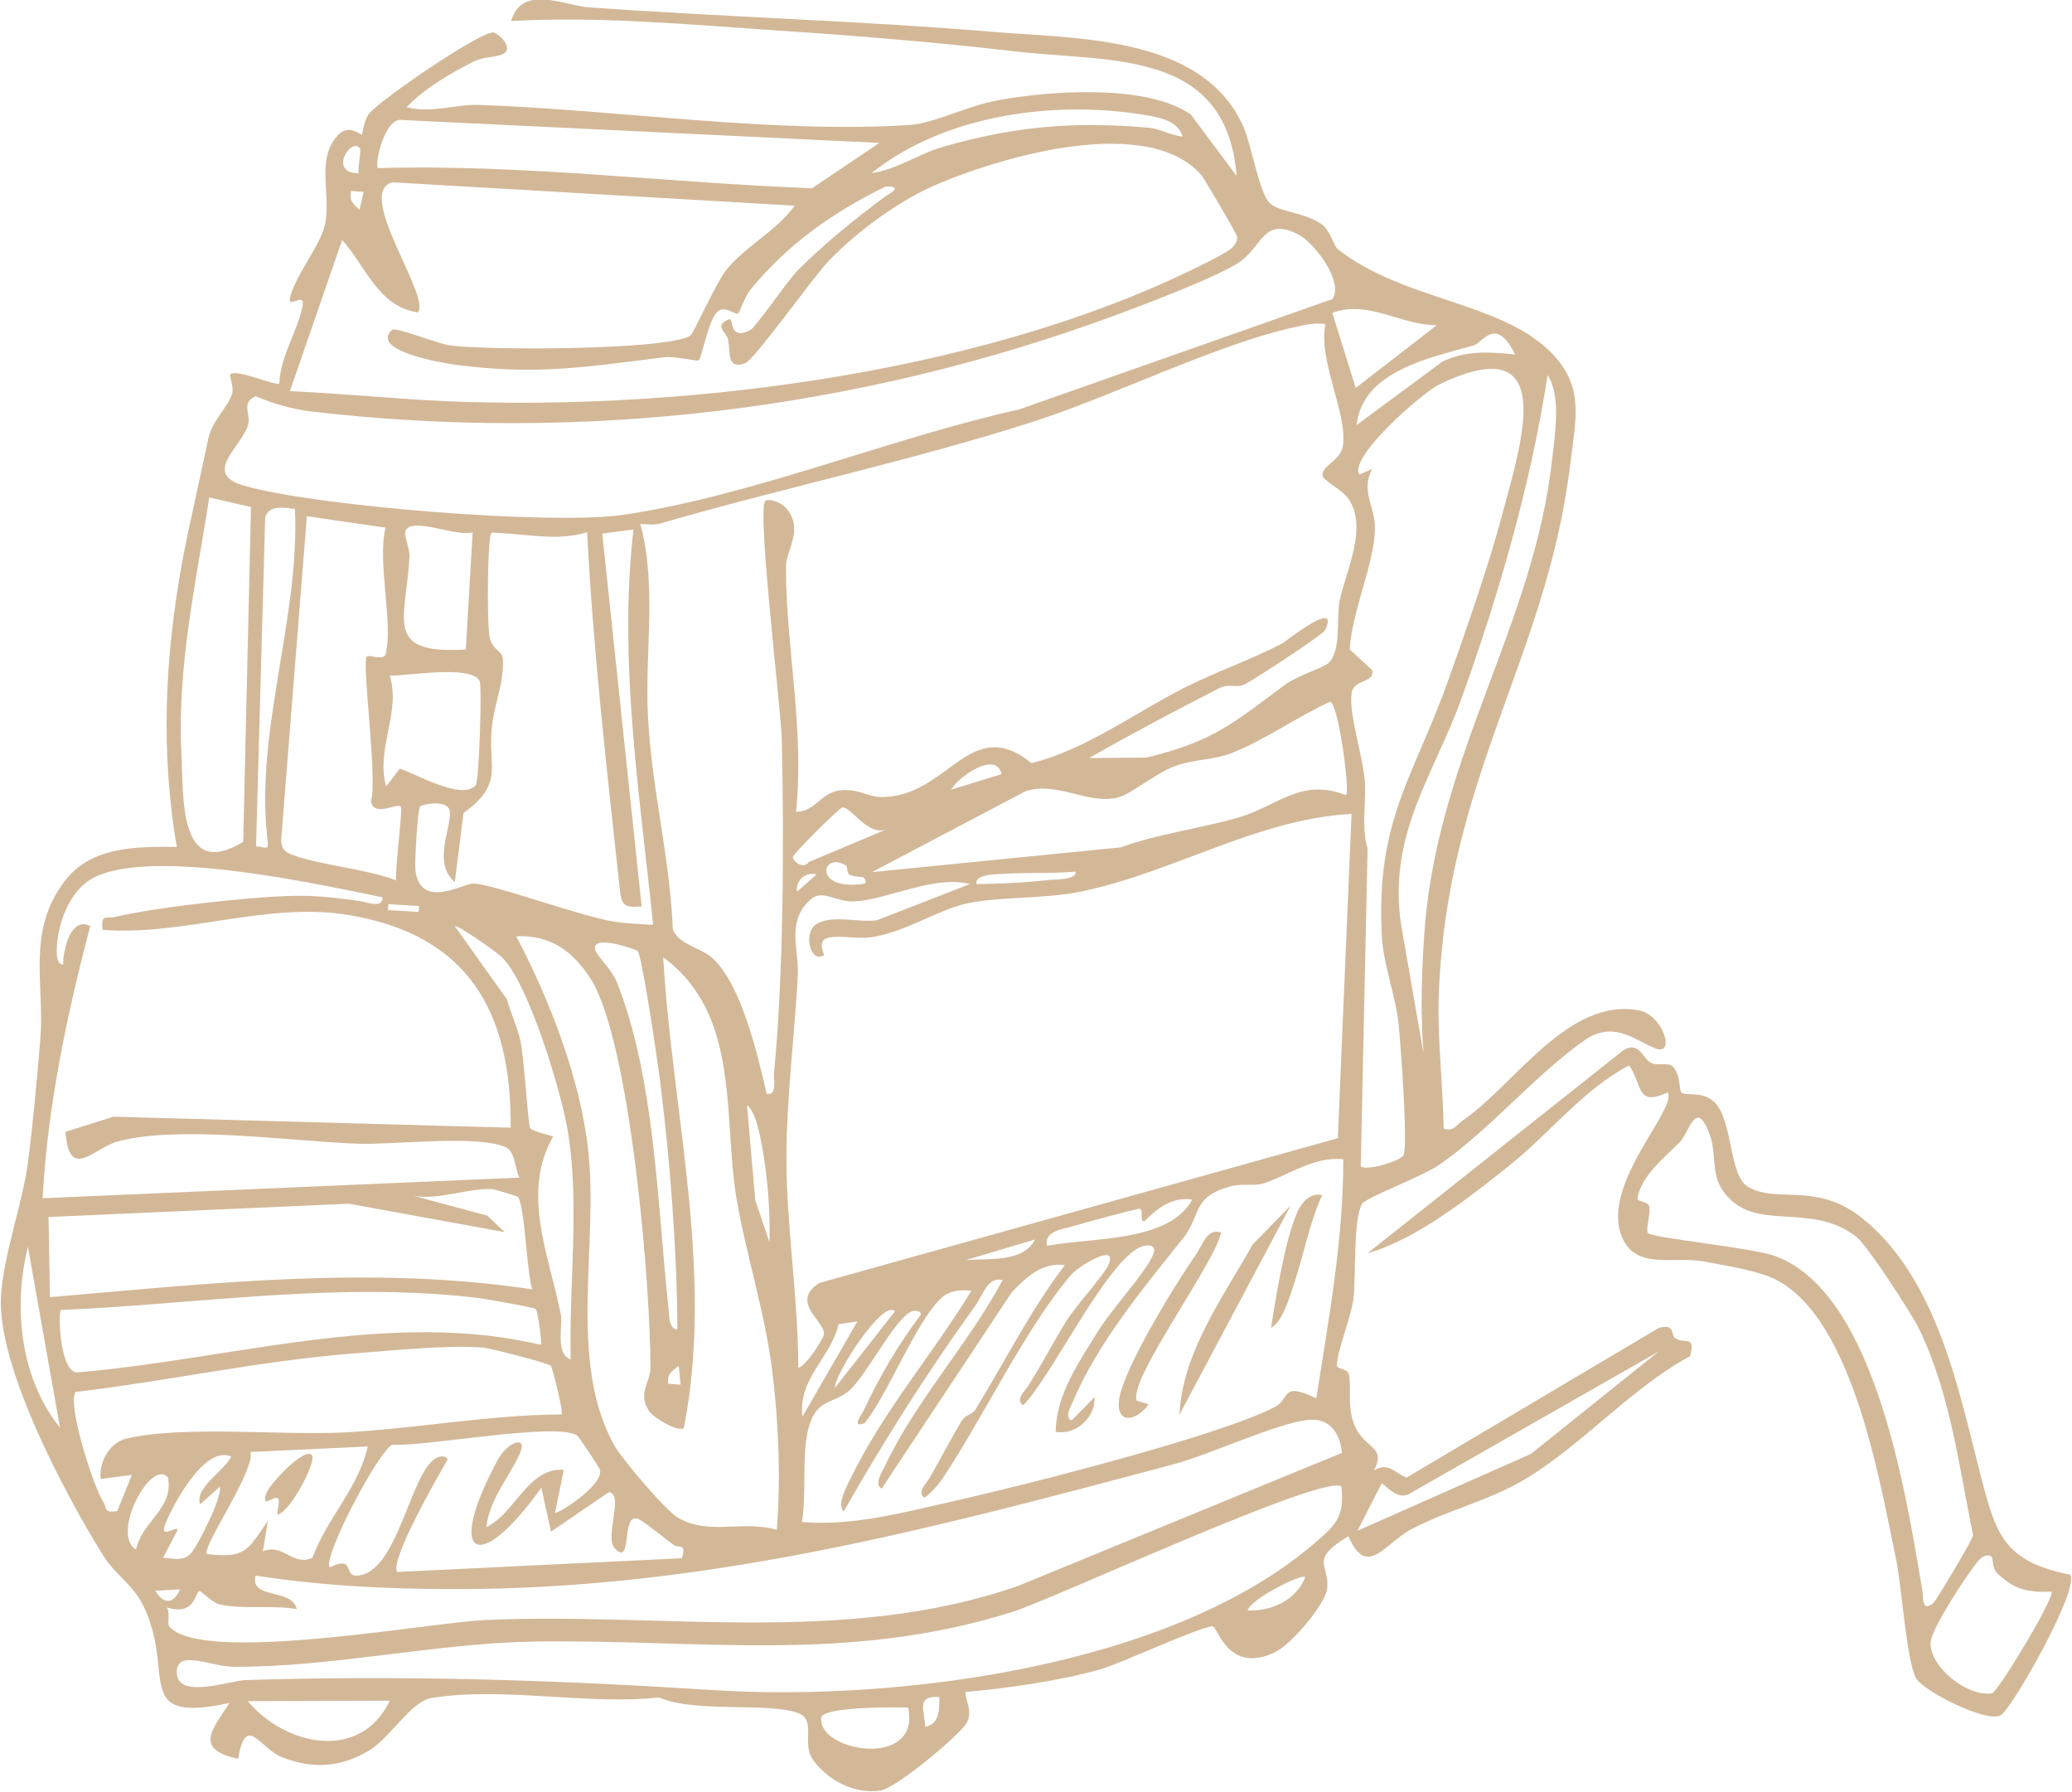 <svg xml:space="preserve" style="enable-background:new 0 0 452.4 391.2;" viewBox="0 0 452.4 391.2" y="0px" x="0px" xmlns:xlink="http://www.w3.org/1999/xlink" xmlns="http://www.w3.org/2000/svg" id="Ebene_1" version="1.1">
<style type="text/css">
	.st0{fill:#D3B898;}
</style>
<g>
	<path d="M292.1,54.4c14.1,11.1,34.9,11.4,46.1,22.1c7.9,7.6,5.9,14.7,4.6,25.2c-5.2,42.4-27.4,68.7-28.7,117
		c-0.2,8.6,1,18.9,1.1,27.7c2.3,0.7,2.7-0.8,4.2-1.8c11.2-7.6,23-27,38.5-24c5.2,1,8,10,3.6,8.3c-4.6-1.8-8.6-5.8-14.8-2.3
		c-11.6,8-21,19.8-32.6,27.8c-3.5,2.4-15.9,7.1-16.7,8.4c-2,3.5-1.3,15.7-1.9,20.8c-0.5,3.9-3.6,11.5-3.6,14.5
		c0,0.8,2.3,0.7,2.6,1.9c0.7,3.5-0.5,6.9,1.3,11.3c2.1,5,7,4.4,4.2,9.7c3.3-1.8,4.2,0.4,7.1,1.6l55.1-32.7c3.6-1,2.6,1.6,3.5,2.2
		c2.1,1.5,4.6-0.8,3.3,4c-13.4,7.2-24.7,20.7-37.7,27.8c-7.1,3.9-15.8,6.1-23,9.9c-6,3.1-9.8,11-13.9,1.6c-8.6,5.2-4.2,6.1-4.6,11.2
		c-0.3,3.6-7.8,12.3-11.2,14c-10.4,5.2-12.7-5.4-13.8-5.5c-2.1-0.3-20.3,8.2-24.7,9.4c-8.9,2.5-20.2,4.1-29.3,4.9
		c0.1,2.4,1.6,4.2,0.3,6.7c-1.3,2.5-15.4,14.3-18.8,14.8c-5.7,0.9-11.6-2.2-14.8-6.7c-2.5-3.5,0.7-8.6-3-10.1
		c-6.4-2.6-22.7,0-30.6-3.5c-15.9,1.7-33.9-2.4-49.6,0.1c-4.6,0.7-9,8.7-13.9,11.6c-6,3.5-12,4-18.7,1.4c-5-1.9-8-9.9-9.7,0.3
		c-9.6-2.1-5.8-6.2-1.9-12.2c-19.1,4.1-13.5-4.1-16.9-16.2c-2.8-9.8-6.9-10-10.8-16.2c-8.2-13.2-23-41-22.2-56.3
		c0.5-9,4.7-20.2,5.9-29.3c1.1-8.3,2-18.6,2.7-26.9c1-12.1-3.1-23.4,5.3-34.5c5.7-7.6,15.7-7.6,24.5-7.5c-4.2-24.6-2.1-48.8,3.4-73
		c1.2-5.4,2.2-10.3,3.5-16.2c0.8-3.9,4.2-6.6,5.2-9.8c0.4-1.3-0.7-3.9-0.4-4.2c1.6-1.2,9.9,2.7,10.7,2c0.2-5.9,3.8-11,5-16.6
		c0.9-4.1-3.8,1.3-2.5-2.8c1.5-4.8,6.2-10.5,7.3-14.7c1.8-6.4-2-14.4,2.8-19.9c2.5-2.9,5.2-0.1,5.4-0.3c0.2-0.2,0.4-3.1,1.6-4.6
		c2.5-3.1,24.8-18.3,27.2-17.7c1.2,0.3,4.5,3.5,2,4.7c-1.6,0.8-4.1,0.5-6.3,1.6c-4.8,2.4-11,6-14.7,10c5.2,1.4,10.5-0.6,15.5-0.5
		c30.1,1,64,6.3,94.2,4.4c5.3-0.3,13-4.3,19.4-5.4c11.2-2.1,32.6-3.6,42.1,3.1l10,13.4c-2.2-27.6-27.3-24.8-47.6-27.1
		c-17.4-2-35-3.5-52.2-4.6c-19.4-1.3-39.3-3.2-58.6-2.1c2.4-8.2,11.8-3.3,17-3c29.1,2.1,58.7,2.9,87.4,5.3
		c18.9,1.6,46.6,0.7,55.5,20.8c1.7,3.9,3.5,14.5,5.7,16.6c2.1,2.1,7.9,2,11.7,4.9C290.8,51.1,291.2,53.7,292.1,54.4z M258.2,29.8
		c-0.9-3.1-4.3-4-7.1-4.5c-20-3.6-44.6-0.5-60.8,12.5c5.6-0.8,10.4-4.3,15.8-5.8c16-4.6,29.1-5.5,44.9-4.1
		C253.6,28.2,255.6,29.6,258.2,29.8z M63.3,85.4c11.4,0.5,22.9,1.7,34.3,2.2c52.8,2.2,120.4-6.4,168-31.4c1.6-0.9,4.7-2.2,4.5-4.5
		c-0.1-0.8-7.3-12.9-7.8-13.5c-11.7-13.2-42.7-4.2-56.9,1.7c-8.6,3.5-17.9,10.3-24.4,17c-3.4,3.5-16.3,21.7-18.3,22.4
		c-4.2,1.5-3.1-2.5-3.8-5.4c-0.3-1.2-3.2-3,0.4-4.2c0.8-0.3-0.1,4.9,4.6,2.3c1.2-0.7,7.9-10.5,10.2-12.9c5.8-5.8,12.3-11.1,18.9-16
		c1.2-0.9,4.5-2.4,0.4-2.4c-11.6,5.7-21.3,12.5-29.6,22.6c-1.2,1.5-2.3,4.9-2.6,5.1c-0.7,0.5-2.9-1.9-4.6-0.3
		c-2.1,2.1-3.3,10.1-4.1,10.6c-0.3,0.2-5.3-1-7.5-0.7c-17,2.1-27.9,4-45.8,1.6c-2.7-0.4-18.5-3-13.6-7.6c0.7-0.7,10.1,3.1,12.6,3.4
		c7.6,1.1,47.3,1.1,52.5-2.1c0.7-0.4,5.7-11.7,7.9-14.4c4.2-5.2,11-8.5,14.9-14l-87.8-5.1c-8.4,2.2,8.7,25.3,5.5,28.4
		C82.5,66.9,79.8,58,74.7,52.4L63.3,85.4z M192,31.2l-104.2-5c-3.7-0.8-6.1,9.6-5.3,10.5c31.6-0.9,63.2,3.2,94.8,4.4L192,31.2z
		 M78.6,32.4c-2-2.6-7,5.5-0.3,5.4C78.1,36.5,78.9,32.9,78.6,32.4z M290.9,65.3c2.6-3.7-3.9-12.3-7.4-14.1c-7.8-4-7.8,2.7-13,6.1
		c-5.2,3.4-21.2,9.4-27.7,11.8C187.2,89.5,126.9,96.8,67.7,89.8c-4-0.5-8.2-1.7-11.9-3.3C52.4,88,55,90.6,54.1,93
		c-1.8,5-10,10.5-0.6,13.1c15.5,4.4,66.8,8.6,82.6,6.3c28.3-4.2,58.4-16.8,86.4-23L290.9,65.3z M79.4,41.9l-2.7-0.2
		c-0.6,2,0.4,2.8,1.8,4.1L79.4,41.9z M313.7,71c-8,0-14.9-5.6-22.8-2.7l5.1,16.4L313.7,71z M289.4,70.8c-2.6-0.5-5,0.3-7.5,0.8
		c-16.6,3.8-38.6,14.7-55.8,20.3c-27,8.7-54.7,14.5-82,22.4c-1.3,0.4-3,0.1-4.3,0.1c3.7,13.3,0.9,28.5,1.7,42.4
		c0.8,15.4,4.8,30.6,5.4,46.1c1.2,3.3,6.2,4,8.7,6.3c6.4,6,9.8,21.1,11.8,29.6c2.3,0.5,1.5-3,1.6-4.6c2.1-21.6,2.2-51,1.7-72.7
		c-0.2-7.1-5.5-50.4-3.6-52.1c0.8-0.7,3.5,0.3,4.6,1.6c3.9,4.6-0.1,9-0.1,12.8c0,17.6,4.1,35.6,2.2,53.4c3.9,0.2,5.4-4,9.3-4.6
		c4-0.6,6.2,1.3,9,1.4c14.8,0.4,19.6-18.4,33.1-7.4c11.6-2.8,22.5-10.9,33.3-16.4c6.9-3.5,15-6.3,21.6-9.8c0.5-0.3,12.7-10,9.2-2.8
		c-0.5,1-15.5,10.8-17.5,11.8c-1.8,0.9-3.5-0.2-5.5,0.8c-9.6,4.9-19.2,10-28.5,15.3l12.5-0.1c14.9-3.6,19-7.6,30.4-16
		c2.6-1.9,8-3.5,9.3-4.6c3-2.7,1.7-9.9,2.5-13.7c1.5-6.8,6.1-15.8,2-22.1c-1.3-2-5.5-4-5.7-5.1c-0.4-2.2,3.9-3.3,4.4-6.5
		C294.3,90.3,287.7,78.6,289.4,70.8z M330.8,77.4c-4.2-8.6-7.1-2.5-9-2c-9.4,2.7-24.3,5.5-25.6,17.4L315,78.9
		C320.1,76.5,325.3,76.8,330.8,77.4z M306.4,252.3c1.1-1.6-0.6-24.4-1-28.4c-0.6-6.3-3.4-13.4-3.7-19.6c-1.3-25.6,7-34.5,14.7-56.3
		c4-11.3,8.9-25.3,11.9-36.8c4-15,11.9-39.7-14-27.3c-3.7,1.8-19.9,15.9-17.5,19.7l2.8-1.2c-2.6,4.8,0.7,8.3,0.6,12.9
		c0,7.4-5.1,18.4-5.5,26.5l4.9,4.5c0.6,3-4.1,1.8-4.5,5.1c-0.6,4.7,2.5,13.7,2.9,19.2c0.3,4.9-0.8,9.8,0.6,14.7l-1.5,69.3
		C298.1,255.8,305.6,253.5,306.4,252.3z M310.8,229.9c-0.7-9.2-0.4-18.3,0.3-27.6c3.1-37.9,23.9-66.2,27.8-102.1
		c0.6-5.3,2-13.8-1-18.3c-3.7,24-10.6,47.8-18.8,70.6c-6,16.7-16.1,29.5-13.2,49.3L310.8,229.9z M54.8,110.7l-9.1-2.1
		c-2.9,18.5-7,36.7-6.1,55.6c0.5,9.8-0.7,28.2,13.5,19.6L54.8,110.7z M64.4,111.1c-2.4-0.2-5.5-1-6.5,1.8l-2,71.9
		c2.3,0.1,2.8,1.1,2.5-1.5C55.6,159.9,65.5,134.8,64.4,111.1z M138.3,115.6l-6.8,0.9l8.6,81.4c-3.9,0.3-4.4-0.2-4.8-4
		c-2.8-25.9-5.8-51.8-7.1-77.7c-6.8,2.1-13.9,0.2-20.9,0.1c-0.9,0.8-1,20-0.4,22.7c0.7,3.3,2.8,2.8,2.9,5c0.3,4.8-1.9,9.8-2.4,14.7
		c-1,8.7,2.9,12.2-6.2,18.8l-1.9,15.1c-5-4.4-0.6-11.9-1.1-15.5c-0.4-2.6-5.8-1.6-6.5-1c-0.5,0.5-1.2,12.1-1,13.9
		c1.1,8.7,10.3,2.9,12.6,2.9c4.1,0,23.6,7.2,30.7,8.3c2.8,0.4,5.7,0.6,8.6,0.7C139.7,173.4,135,144.7,138.3,115.6z M84.2,115.2
		L67,112.7l-5.6,70.5c0,1.7,0.4,2.6,2.1,3.3c5.7,2.3,16.6,3.2,23,5.7c-0.3-2.6,1.5-15.5,1-16.1c-0.7-0.9-6.1,2.5-6.5-1.3
		c1.5-4.3-2.1-30.5-0.9-31.5c0.5-0.4,3.7,1,4.1-0.5C85.9,136.2,82.3,122.5,84.2,115.2z M103.2,116.2c-3.3,1.2-13.8-3.7-14.7-0.1
		c-0.3,1,1,3.6,0.9,5.4c-0.7,13.8-5.9,21.4,12.3,20.3L103.2,116.2z M293.9,173.6c0.9-0.8-1.7-20.2-3.5-20.4
		c-7,3.2-14.8,8.7-21.7,11.3c-3.7,1.4-7.9,1.3-11.7,2.6c-4.7,1.6-9.8,6.2-12.9,7c-6.5,1.7-13.4-3.7-20.3-1.3l-33.4,17.6l54.3-5.4
		c8.2-3,17.9-4.2,26-6.6C279.2,175.8,284.1,169.8,293.9,173.6z M103.9,171.4c0.7-0.9,1.4-21.9,0.8-22.8c-2.1-3.5-15.6-1-19.6-1.1
		c2.5,8.1-3.1,15.9-0.8,24.2l3-3.9C90.7,168.9,101,174.9,103.9,171.4z M218.7,169c-1.3-5.3-9.7,0.8-11,3.4L218.7,169z M295.1,177.7
		c-20.7,1.1-38.8,12.8-59.3,17c-8.1,1.6-17.2,1-24.5,2.5c-6.2,1.3-12.9,5.9-20.3,7.3c-3.6,0.7-7.2-0.4-10,0.2
		c-2.9,0.6-0.9,3.7-1.1,3.8c-2.9,2.1-4.8-5.1-1.4-6.9c3.7-1.9,9-0.1,13-0.7l20.3-7.9c-8-2-18.2,3.5-25.3,3.8
		c-3.8,0.2-6.8-2.6-9.3-0.6c-5.7,4.7-2.7,11.3-3,16.7c-0.7,12.8-2.4,26.4-2.5,39.1c-0.1,14.8,2.6,31.5,2.6,46.6
		c1.7-0.3,5.5-6.4,5.6-7.3c0.4-2.7-7.6-7-1-11.2l113.2-31.6L295.1,177.7z M193.7,181c-4.2,1.8-7.9-5-9.8-4.7
		c-0.7,0.1-10.7,10.1-10.8,10.8c-0.1,0.7,2.2,2.9,3.5,1.1L193.7,181z M234.9,190.3c-5.8,0.5-12.2,0.1-17.9,0.6
		c-1.2,0.1-4.1,0.4-3.8,2.1c5,0,10.2-0.3,15.1-0.8C230,191.9,234.9,192.3,234.9,190.3z M184.8,189c-5.5-3.4-7.5,5.8,4.1,3.9
		c0.5-2.2-1.9-1-3.5-2C184.9,190.5,185,189.1,184.8,189z M178.3,190.9c-2.5-0.6-4.6,1.3-4.3,3.8L178.3,190.9z M83.5,195.9
		c-13.8-2.8-53.5-11.7-64.6-3.3c-3.1,2.3-5.2,6.8-6,10.5c-0.3,1.3-1.4,7.5,0.9,7.5c-0.1-2.9,1.6-10.7,5.9-8.4
		c-5.1,19.4-9.3,39.2-10.4,59.4l104.1-4.5c-1-2-0.9-5.8-3.1-6.7c-6.5-2.7-24.5-0.4-32.1-0.7c-14.5-0.5-39.1-4.1-52.5-0.5
		c-5.3,1.5-10.6,8.8-11.4-2.1l10.5-3.3l86.7,2.4c0.2-25.6-9.5-42.3-35.8-46.5c-17.6-2.8-35.8,4.7-53.3,3.3c-0.4-3.6,0.7-2.3,3.1-2.9
		c8.3-1.9,22.1-3.4,30.8-4.1c9.5-0.7,13.3-0.6,22.7,0.8C80.4,197.1,83.7,198.3,83.5,195.9z M91.5,197.8l-6.7-0.4l-0.1,1.3l6.7,0.4
		L91.5,197.8z M124.6,296.8c-0.4-16.2,2-33.8-0.6-49.7c-1.4-8.6-8.6-32.5-14.4-38.1c-1.2-1.2-9.8-7.2-10.3-6.8l11.4,16
		c0.8,3,2.2,5.9,2.9,8.9c0.8,3.5,1.7,18.2,2.1,19.1c0.4,0.8,3.9,1.5,5.1,1.9c-7.1,12.2-0.9,26.1,1.6,38.6
		C123,289.4,121.1,295.5,124.6,296.8z M141.9,308.3c-2.9-4,0.1-6.3,0.1-9.7c0.1-17.5-4.4-71.6-13.1-85c-3.9-6-8.7-9.5-16.2-9.2
		c7.2,13.6,14,31.1,15.7,46.5c2.4,20.7-4.6,46.3,5.8,64.8c1.6,2.8,11.2,14.2,13.9,15.7c7,3.9,14,0.4,21.5,2.6
		c0.9-11.3,0.4-23.5-1-34.8c-1.6-12.8-5.7-25.2-7.8-37.6c-3-17.9,1-40.1-16-52.6c2,34.2,11.2,68.9,4.5,102.8
		C148,312.7,142.9,309.6,141.9,308.3z M139.2,207.6c-0.3-0.3-10.5-3.9-9.2-0.1c0.5,1.4,3.6,4.1,4.8,7.2c8.2,20.9,8.7,48,11.1,70.3
		c0.2,1.4,0,5.4,2,5.2c-0.1-17.6-1.6-36.9-3.8-54.4C143.6,231.9,140.2,208.6,139.2,207.6z M168,271.2c0.2-6.7-0.4-14.3-1.6-20.8
		c-0.4-2.3-1.4-7.8-3.3-9.1l1.8,20.7L168,271.2z M176.3,312.8c-1.2,5.8-0.2,13.4-1.2,19.5c11,0.9,21.7-2,32.4-4.4
		c15.2-3.4,58.5-14.3,70.8-20.7c3.5-1.8,1.3-5.7,9.1-1.9c2.7-17.4,5.9-34.5,5.9-52.2c-6.4-0.7-12.2,3.6-17.5,5.3
		c-2,0.6-4.7-0.1-7.1,0.6c-8.5,2.3-6.4,6.2-10.2,11.1c-8.7,10.9-18.8,23-24.3,36c-0.5,1.1-1.8,3.5-0.2,4l5-5.1
		c0.2,4.6-4.2,8.4-8.5,7.6c0.1-8.2,5.1-15.2,9.2-21.9c3-4.9,10-12.3,12-16.6c0.8-1.7-0.1-2.5-1.9-2.1c-7.4,1.6-20.3,28.9-26.4,34.8
		c-1.9-1.2,0.5-3.2,1.2-4.4c2.9-4.6,5.3-9.2,8.1-13.8c2.1-3.4,8.3-10.2,9.3-12.4c2.3-5.1-6.4,0.1-8.2,2.2
		c-9.9,11.6-19.2,31.2-28,44.4c-1.1,1.6-2.4,3-3.9,4.2c-1.9-1.1,0.5-3.3,1.1-4.4c2.3-4,4.7-8.6,6.9-12.3c0.9-1.5,2.4-1.4,3.1-2.6
		c6.4-10.4,12-21.7,19.5-31.5c-4.9-0.7-8.7,2.8-11.7,6.1l-28.3,42.7c-1.7-1,0.1-3.7,0.7-4.9c6.8-14.4,18.2-26.6,25.7-40.6
		c-3.2-0.9-4.4,3.4-5.9,5.5c-10.4,14.4-20.1,29.7-28.8,45c-1.5-1.6,0.6-5.3,1.4-7c7.1-14.7,18-27.3,26.5-41.2
		c-2.5-0.3-5.1,0-6.9,1.9c-5.4,5.4-11.2,20.4-16.4,27c-3.2,1.2-0.5-2-0.1-3c3.4-7.3,7.4-14.1,12.3-20.6c0.3-0.9-1.2-1.1-1.9-0.8
		c-3.7,1.4-10.1,14.4-13.8,17.4C181.5,306.8,177.9,305.2,176.3,312.8z M260.3,261.9c-4.3-0.7-7.6,1.9-10.4,4.7
		c-1.2,0.4-0.1-2.6-1.1-2.7c-0.7,0-12.6,3.2-14.5,3.8c-2.2,0.7-6.4,1-5.7,4.3C238.4,270.1,255.2,271.3,260.3,261.9z M113.1,261.3
		c-0.2-0.2-5.4-1.7-5.7-1.7c-5.2-0.2-11.5,2.4-17,1.5l16,4.3l3.8,3.6l-34-6.2l-65.6,2.9l0.3,17.5c35.1-3,70.2-7,105.3-1.7
		C115,277.6,114.6,263.6,113.1,261.3z M226,270.6l-15.1,4.5C215.9,274.7,223.4,275.7,226,270.6z M13.1,311.7l-7-39.5
		C2.8,285.3,4.4,300.9,13.1,311.7z M362.1,295.1l-54.5,31.1c-2.3,1.1-4.2-1-5.9-2.4l-5.3,10.4l37.9-16.8L362.1,295.1z M195.4,286.3
		c-2.6-2.8-13.3,13.9-13.1,16.7L195.4,286.3z M117,285.8c-0.5-0.4-10.5-2.1-12.4-2.4c-30.6-3.7-61,1.3-91.3,2.6
		c-0.7,0.6-0.2,14.2,3.8,13.6c33.3-2.8,67.9-13.8,101-6C118.4,293.4,117.4,286.1,117,285.8z M187.2,288.5l-4.1,0.6
		c-1.7,7.4-8.9,11.8-7.9,20.2L187.2,288.5z M120.3,298.2c-0.6-0.6-12.9-3.8-15-4c-7.9-0.6-20,0.7-28.2,1.3
		c-20.3,1.6-40.4,6-60.6,8.4c-1.9,2.7,4,21,6.1,24.1c0.8,1.2-0.1,2.4,3,1.9l3.2-7.9l-6.8,0.9c-0.5-3.6,1.9-7.9,5.5-8.8
		c12.7-3,34.5-0.6,48.3-1.4c15.6-0.9,31.1-3.8,46.8-3.9C123.1,308.4,120.6,298.6,120.3,298.2z M148.6,302.3l-0.4-4.1
		c-1.5,1.1-2.6,1.9-2.3,3.9L148.6,302.3z M36.4,350.9c0.8,1.1,0.1,3.6,0.5,4.1c6.7,8.5,56.5-0.7,68.8-1.3c38.6-1.8,79,5.7,116.7-7.5
		l70.6-29c-0.4-4.3-2.7-7.7-7.4-7.2c-6.8,0.7-21.5,7.6-29.4,9.7c-50.7,13.5-98.5,26.4-151.4,27.2c-16.5,0.2-32.8-0.4-49-2.9
		c-1.3,5.3,7.9,2.6,9,7.3c-5.2-0.9-11.8,0.1-16.8-1c-1.9-0.5-4.2-3.2-4.5-2.9C42.5,347.9,42.5,352.9,36.4,350.9z M126,313.4
		c-4.5-3-33.1,2.5-40.3,2c-3,1.2-15.4,24.8-13.7,26.8c5.5-2.7,3,1.8,5.8,1.8c9.3-0.2,11.8-23.7,17.9-25.9c0.8-0.3,2.3-0.1,1.9,0.8
		c-2.1,3.6-12.5,21.7-10.9,24.3l62.2-3c1-3.5-0.7-2.1-1.8-2.9c-1.8-1.3-6.7-5.3-7.8-5.7c-3.8-1.4-1.1,10.8-5.1,6.4
		c-2.3-2.5,2.2-11.9-1.3-12.2l-12.6,8.6l-2.1-9.6c-13.9,19.5-21.1,15.2-9.4-6.3c2.1-3.8,6.8-5.4,4.5-0.7c-2.4,5-6.5,9.8-7.1,15.6
		c6.3-3,9.1-13.1,16.9-12.5l-1.9,9.3c0.4,0.6,10.6-5.9,9.8-9.3C131,320.6,126.4,313.7,126,313.4z M292.9,324.6
		c-3-3.3-62.9,24.5-71.8,27.3c-36.1,11.4-68.7,5.9-104.9,6.5c-21.3,0.4-43.8,5.6-65.1,5.5c-5.1,0-12.7-4-12.5,1.3
		c0.2,5.9,11.5,1.7,15.1,1.6c35.3-1.1,67.6,0,102.3,2.2c39.9,2.5,99.3-5,130.8-31.9C291.4,333.1,293.6,331.5,292.9,324.6z
		 M80.3,315.8L54.7,317c1.1,4-10.8,20.9-9.5,22.3c8.4,0.9,8.8-0.7,13.3-7.3l-1.1,6.7c4.4-1.9,6.5,3.4,10.8,1.4
		C71.5,331.3,78.2,325,80.3,315.8z M50.5,318c-5.8-2.6-12.7,10.5-14.4,14.7c-1.5,3.8,3-0.1,2.6,1.5l-3.1,5.9c2.1,0.1,4.4,0.9,6.1-1
		c1.4-1.5,6.9-12.3,6.3-14.5l-4.3,3.8C42.4,324.9,48.8,321.3,50.5,318z M36.7,322.6c-3.7-4.4-12.6,12.4-7,15.7
		C31,332.1,37.9,329.5,36.7,322.6z M285,344.3c-0.8-0.8-12.1,4.9-12.6,7.3C277.6,351.8,283,349.4,285,344.3z M39.3,347l-5.4,0.3
		C35.8,350.4,37.9,350.2,39.3,347z M205.1,370.5c-5.2-0.4-3.2,3-3.1,6.5C205.2,376.4,205.1,373.1,205.1,370.5z M198.3,372.8
		c-3-0.1-18.7-0.2-19,2.2C178.5,382.5,201.1,386.3,198.3,372.8z M85.1,371.3l-31,0.1C62.3,381.2,78.7,384.7,85.1,371.3z" class="st0"></path>
	<path d="M367.1,238.5c1,0.9,4.4-0.4,7.1,2c4.3,3.9,3.1,16.2,7.6,18.7c6.5,3.6,15-1.3,25.1,7
		c16.2,13.3,20.8,37.5,25.6,56.1c3.3,12.7,5,18.6,19.5,21.5c2.2,3-12.7,29.3-15.2,30.7c-3.1,1.7-17.1-5.4-18.5-8.2
		c-2.1-4.1-3.1-20.4-4.4-26.3c-3.6-17.1-9.8-54.9-28.2-61.5c-3.6-1.3-9.8-2.4-13.8-3.1c-6.9-1.2-15,2-17.9-5.7
		c-4.3-11.5,12.4-27.7,10.1-31.2c-6.9,3.2-5.4-1.6-8.4-5.9c-10.2,5.4-17.3,14.8-26.3,22c-8.7,6.9-20.3,16.1-30.8,19l55.7-44.2
		c3.6-2.4,4.3,1.8,6.3,2.7c1.5,0.7,3.6-0.3,4.7,0.8C367,234.8,366.6,238,367.1,238.5z M422.2,349.9c0.6-0.6,8.6-13.9,8.6-14.7
		c-3.1-15.2-5-31.2-11.9-45.3c-1.6-3.2-11.2-18-13.5-19.8c-9.2-7.3-20.4-1.9-27.1-7.8c-5.5-4.8-3.1-9.3-5-14.6
		c-3-8.2-4.5-0.4-6.5,1.6c-3.1,3.2-8.5,7.3-9.3,12.4c-0.1,0.6,2.4,0.6,2.6,1.7c0.3,1.7-0.8,5.1-0.3,5.8c0.9,1.1,23.1,3.2,28,5.1
		c21.9,8.3,28.5,52.8,32,73.4C419.9,349.4,419.8,352,422.2,349.9z M434.9,339.9c-0.6-0.6-1.8-0.4-2.8,0.7
		c-2.3,2.6-10.6,15.2-10.6,18.1c0,5.5,8.2,11.8,13.4,11c1.3-0.2,14-21.3,13-22.2c-5.3,0.2-8.2-0.5-11.9-4.1
		C435,342.4,435.1,340.1,434.9,339.9z" class="st0"></path>
	<path d="M281.8,263.2l-24.3,45.7c0.7-13.7,9.5-25.6,16-37.2L281.8,263.2z" class="st0"></path>
	<path d="M266.6,269.1c-1.2,6.5-20.4,32.3-18.4,36.7l2.6,0.8c-2.8,3.9-7.4,4.4-6.4-1.4c1.2-6.9,12.3-25,16.8-31.4
		C262.7,271.6,263.5,268.1,266.6,269.1z" class="st0"></path>
	<path d="M288.7,260.9c-2.9,6.3-4,13-6.2,19.5c-0.9,2.6-2.4,8.2-5,9.5c1.2-7.3,3-19.1,5.9-25.6
		C284.4,262.3,286.1,260.4,288.7,260.9z" class="st0"></path>
	<path d="M68.1,317.7c1.1,1.3-4.7,12.4-7.5,13c-0.2-1.2,1-3.8-0.4-3.7c-0.7,0-3.3,2.3-2-1.1
		C58.9,324,66.5,315.8,68.1,317.7z" class="st0"></path>
</g>
</svg>
